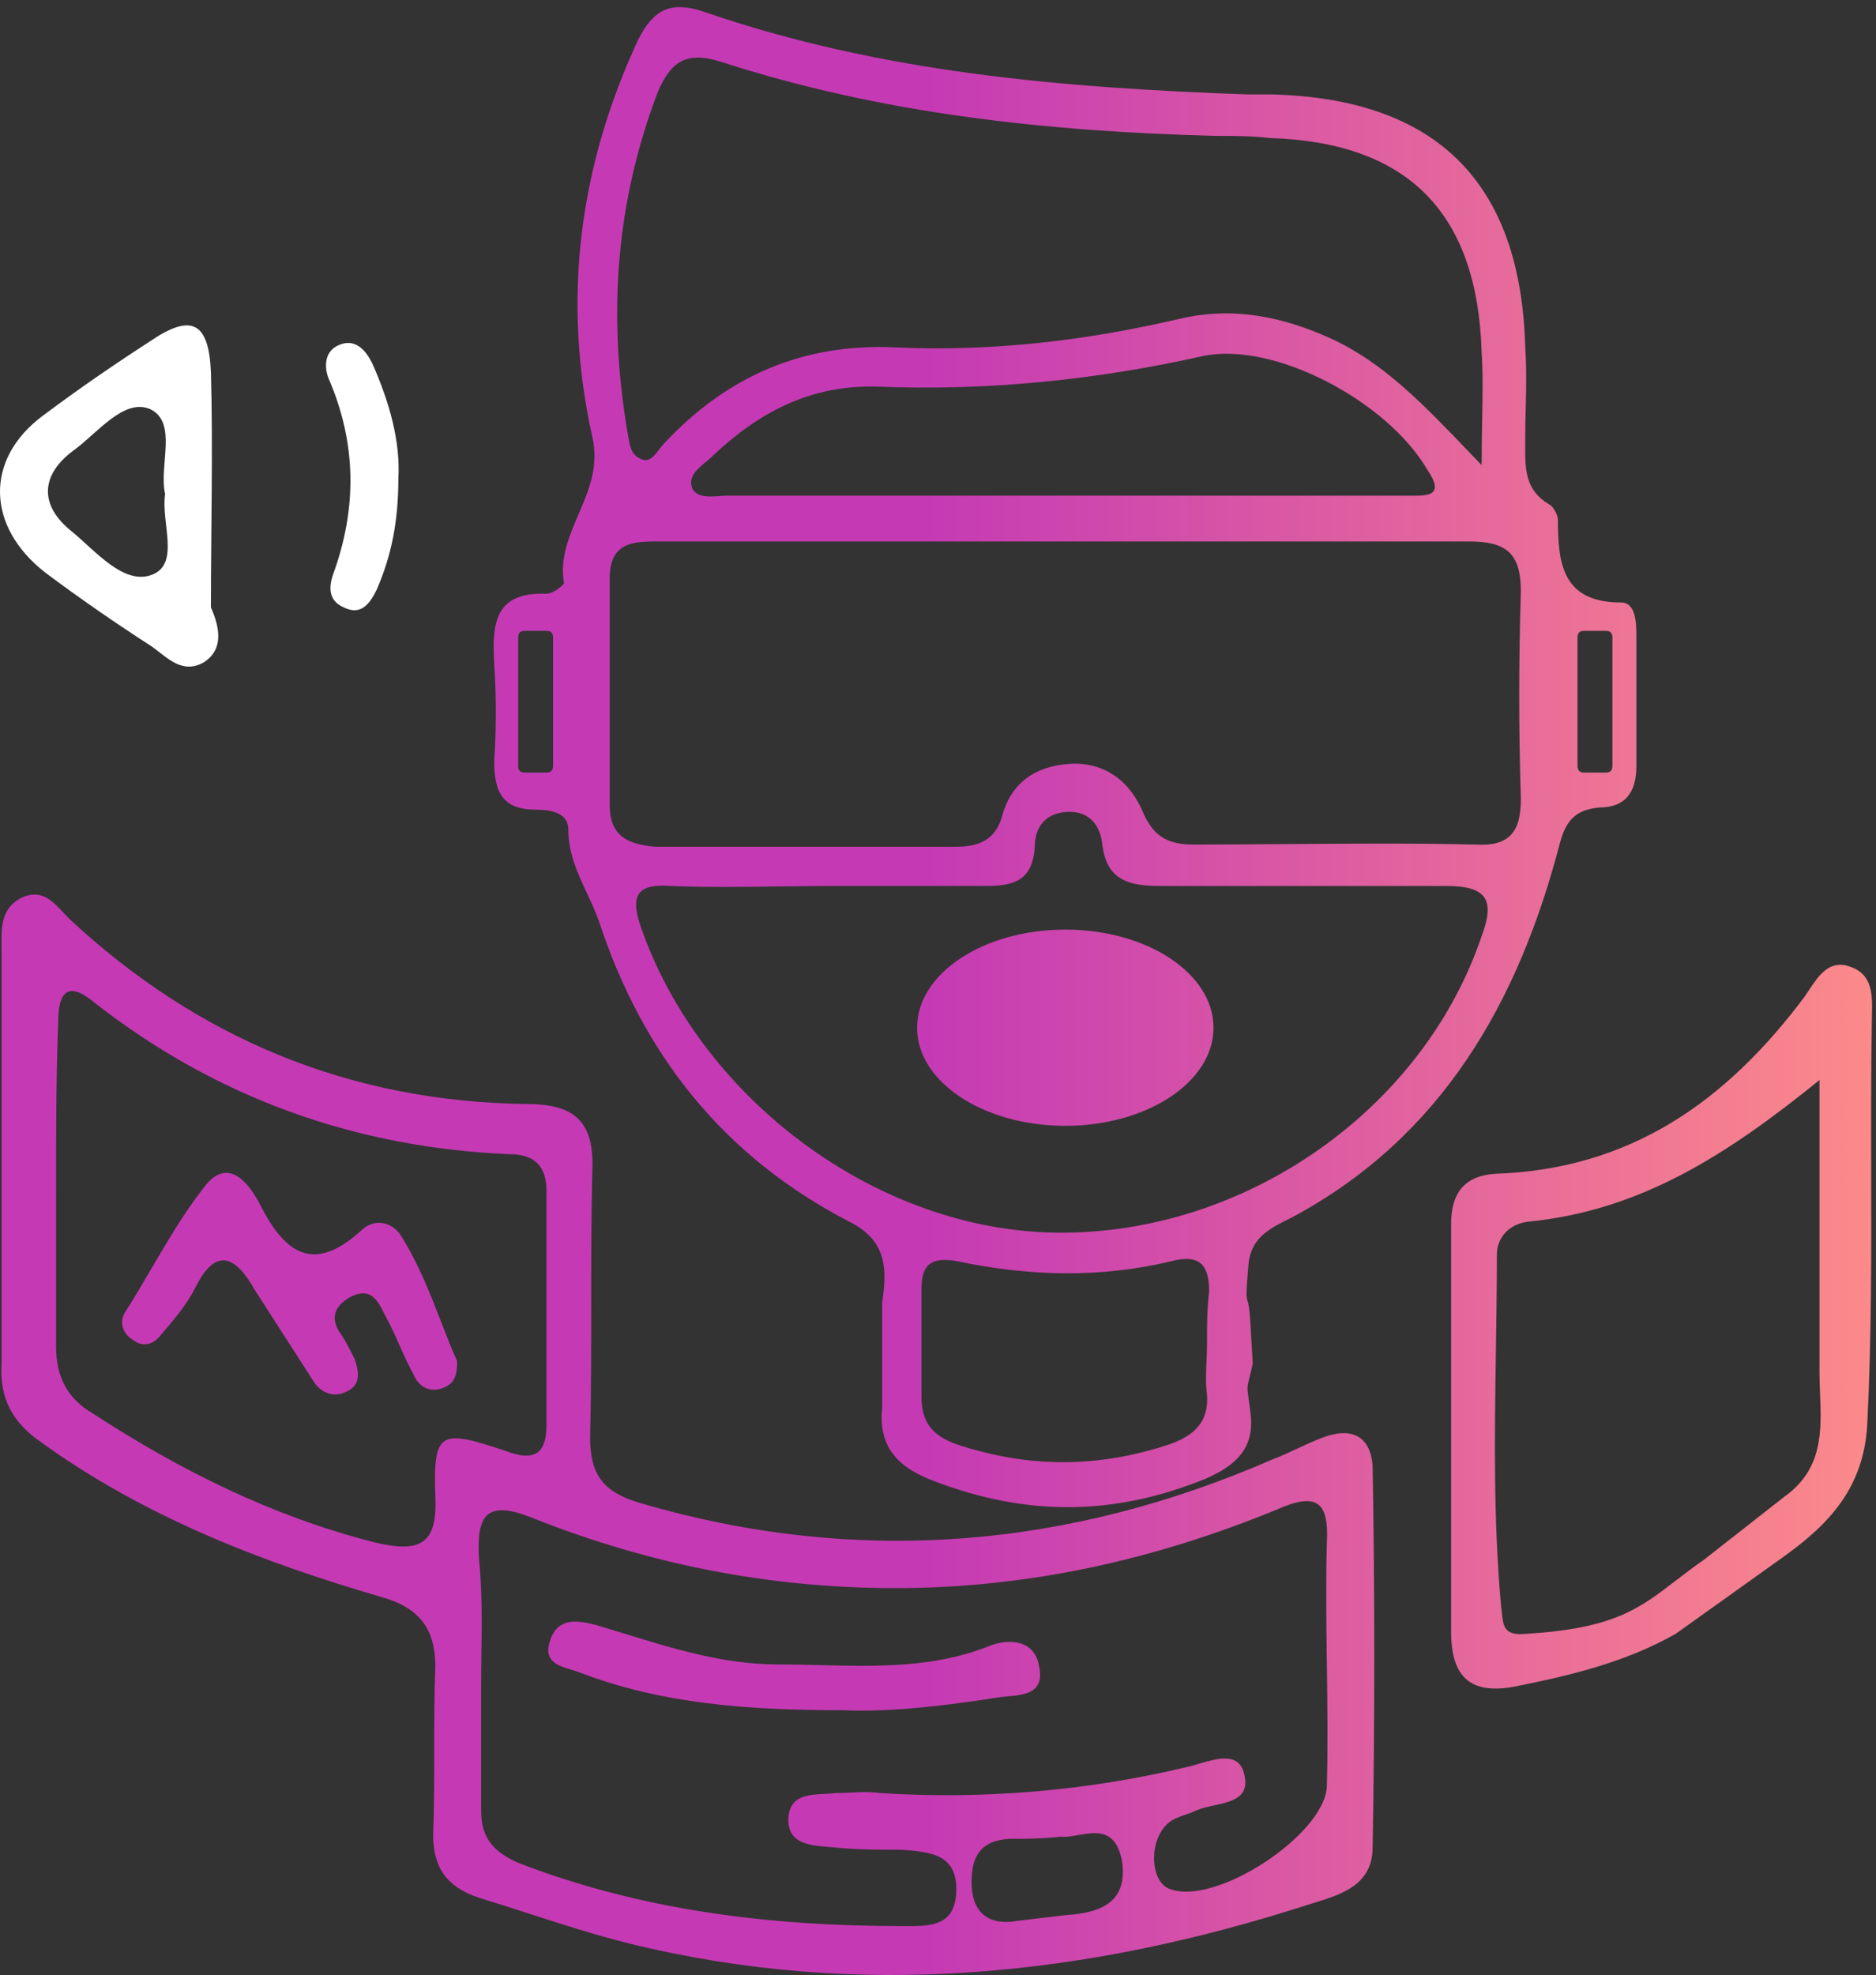 <?xml version="1.0" encoding="UTF-8"?> <svg xmlns="http://www.w3.org/2000/svg" width="248" height="261" viewBox="0 0 248 261" fill="none"><rect x="0" y="0" width="248" height="261" fill="#333333" stroke="none"/><path fill-rule="evenodd" clip-rule="evenodd" d="M165.321 175.289C165.198 172.84 165.024 172.264 164.908 171.881C164.751 171.363 164.701 171.198 165.033 167.22C165.31 163.614 167.724 162.411 170.475 161.041C170.582 160.988 170.689 160.935 170.796 160.881C190.678 150.219 200.764 132.354 206.239 111.318C207.103 108.149 208.544 106.996 211.426 106.708C214.883 106.708 216.324 104.691 216.324 101.233V84.232C216.324 82.503 216.324 79.621 214.307 79.621C206.527 79.621 205.951 74.435 205.951 68.672C205.951 68.095 205.374 66.943 204.798 66.655C201.589 64.783 201.606 61.918 201.625 58.752V58.749C201.627 58.505 201.628 58.258 201.628 58.01C201.628 56.665 201.66 55.321 201.692 53.976C201.756 51.286 201.82 48.597 201.628 45.907C201.052 24.008 189.814 13.058 168.202 12.482H165.033C140.54 11.617 116.335 9.6 92.994 1.532C88.672 0.091 86.367 1.244 84.35 5.278C76.57 21.991 74.264 39.568 78.298 57.722C79.202 61.638 77.822 64.846 76.464 68.004C75.224 70.886 74.002 73.728 74.552 77.028C74.552 77.316 73.112 78.469 72.247 78.469C65.331 78.181 65.043 82.503 65.331 87.69C65.62 92.012 65.62 96.335 65.331 100.657C65.331 104.691 66.484 106.996 70.806 106.996C72.535 106.996 75.129 107.284 75.129 109.59C75.129 112.76 76.355 115.386 77.59 118.029C78.151 119.229 78.713 120.432 79.163 121.692C84.926 139.269 95.588 152.813 112.3 161.457C117.487 164.051 117.199 168.085 116.623 172.119V185.95C116.046 191.425 118.928 194.019 123.539 195.748C135.641 200.358 147.167 200.358 159.27 195.459C163.304 193.731 165.897 191.425 165.321 186.815C165.227 186.063 165.148 185.488 165.086 185.034C164.951 184.045 164.894 183.63 164.929 183.223C164.954 182.93 165.027 182.64 165.152 182.141C165.262 181.702 165.414 181.099 165.609 180.187L165.321 175.289ZM208.544 84.232C208.544 83.656 208.832 83.368 209.408 83.368H212.29C212.866 83.368 213.154 83.656 213.154 84.232V101.233C213.154 101.809 212.866 102.098 212.29 102.098H209.408C208.832 102.098 208.544 101.809 208.544 101.233V84.232ZM73.112 101.233C73.112 101.809 72.823 102.098 72.247 102.098H69.366C68.789 102.098 68.501 101.809 68.501 101.233V84.232C68.501 83.656 68.789 83.368 69.366 83.368H72.247C72.823 83.368 73.112 83.656 73.112 84.232V101.233ZM86.943 12.194C88.672 8.159 90.689 6.719 95.299 8.159C116.623 15.075 138.523 17.38 160.71 17.957H160.711C163.016 17.957 165.609 17.957 167.914 18.245C186.068 18.821 195.289 28.042 195.865 46.484C196.051 49.27 195.997 52.176 195.936 55.51V55.51V55.511C195.902 57.349 195.865 59.318 195.865 61.468C195.382 60.964 194.905 60.466 194.435 59.974C188.174 53.431 182.951 47.971 175.983 44.755C169.643 41.873 163.016 40.433 155.812 42.161C143.421 45.043 131.031 46.484 118.352 45.907C106.249 45.331 96.164 49.654 87.807 58.586C87.6 58.794 87.392 59.068 87.176 59.353C86.494 60.254 85.732 61.26 84.638 60.603C83.443 60.125 83.239 58.855 83.04 57.613C82.999 57.357 82.958 57.103 82.909 56.857C80.316 41.297 81.468 26.601 86.943 12.194ZM186.068 65.502H147.455H140.251H96.164C95.859 65.502 95.516 65.528 95.157 65.555L95.156 65.555C93.813 65.656 92.235 65.774 91.553 64.638C90.874 63.053 92.151 62.002 93.288 61.066C93.599 60.81 93.9 60.562 94.147 60.315C100.198 54.552 107.114 50.806 116.047 51.094C130.454 51.671 144.862 50.23 158.981 47.06C168.491 45.043 183.475 53.111 188.661 62.044C191.083 65.542 188.731 65.522 186.532 65.504C186.376 65.503 186.221 65.502 186.068 65.502ZM80.604 106.42V76.452C80.604 71.553 83.773 71.553 87.231 71.553H141.116H194.136C199.035 71.553 201.052 72.994 201.052 78.181C200.764 87.402 200.764 96.623 201.052 105.555C201.052 109.878 199.611 111.895 195.001 111.607C186.74 111.415 178.48 111.479 170.219 111.543L170.217 111.543C166.087 111.575 161.958 111.607 157.829 111.607C154.659 111.607 152.642 110.742 151.201 107.572C149.472 103.25 146.015 100.657 141.404 100.945C136.794 101.233 133.624 103.538 132.471 107.861C131.607 111.03 129.302 111.895 126.42 111.895H86.655C82.621 111.607 80.604 110.166 80.604 106.42ZM159.492 179.921V179.921C159.429 181.425 159.367 182.886 159.558 184.221C159.846 187.967 157.829 189.696 154.659 190.849C145.15 194.019 135.929 194.019 126.42 190.849C123.25 189.696 121.81 187.967 121.81 184.51V170.39C121.81 167.22 122.962 166.068 126.42 166.644C135.929 168.661 145.438 168.949 154.947 166.644C158.405 165.78 159.846 166.932 159.846 170.678C159.558 172.983 159.558 175.288 159.558 177.592V177.594C159.558 178.373 159.525 179.153 159.492 179.921ZM139.675 162.898C115.758 162.61 92.418 145.032 84.638 122.268C83.197 117.946 84.638 116.793 88.672 117.082C93.464 117.273 98.128 117.21 102.834 117.146C105.203 117.114 107.583 117.082 109.995 117.082H130.166C133.912 117.082 136.505 116.505 136.794 111.895C136.794 109.013 138.523 107.284 141.404 107.284C143.997 107.284 145.438 109.013 145.726 111.607C146.303 116.505 149.472 117.082 153.507 117.082H191.255C196.73 117.082 197.594 119.099 195.865 123.709C188.085 146.761 164.456 163.186 139.675 162.898ZM0.209 125.438V152.813V180.187C-0.08 184.798 1.649 187.967 5.395 190.561C18.939 200.358 34.499 206.409 50.347 211.02C55.534 212.46 57.551 215.342 57.551 220.241C57.407 223.842 57.407 227.516 57.407 231.226V231.226C57.407 234.936 57.407 238.682 57.263 242.428C57.263 246.751 58.992 249.344 63.314 250.785C65.524 251.457 67.701 252.162 69.878 252.866C74.232 254.275 78.587 255.684 83.197 256.836C113.741 264.328 143.709 261.158 173.101 251.649C173.274 251.596 173.449 251.543 173.625 251.489C177.263 250.382 181.457 249.105 181.457 244.157C181.746 227.444 181.746 210.443 181.457 193.73C181.169 189.696 178.576 188.544 174.83 189.984C173.677 190.417 172.597 190.921 171.516 191.425C170.436 191.929 169.355 192.434 168.202 192.866C141.116 204.68 113.165 206.985 84.638 198.629C79.739 197.188 78.01 194.883 78.01 189.984C78.154 184.222 78.154 178.387 78.154 172.516V172.515C78.154 166.644 78.154 160.737 78.298 154.83C78.587 148.49 76.281 145.897 69.654 145.897C46.313 145.609 26.142 137.252 9.141 121.404C8.881 121.144 8.628 120.871 8.375 120.599L8.375 120.599L8.375 120.599L8.375 120.598L8.375 120.598C6.947 119.06 5.538 117.543 3.09 118.522C0.163 119.853 0.185 122.412 0.205 124.838C0.207 125.039 0.209 125.239 0.209 125.438ZM63.602 239.259V222.834C63.602 221.478 63.62 220.105 63.638 218.719C63.692 214.505 63.748 210.169 63.314 205.833C63.026 200.358 64.179 198.053 70.518 200.646C85.79 206.697 101.639 209.867 118.352 209.867C135.929 209.867 152.642 206.121 168.779 199.493C173.965 197.188 175.694 198.341 175.406 203.816C175.262 209.147 175.334 214.549 175.406 219.952V219.953C175.478 225.356 175.55 230.758 175.406 236.089C175.118 242.428 160.71 251.938 154.659 249.632C152.066 248.768 151.778 243.293 154.371 240.988C154.926 240.433 155.838 240.115 156.724 239.806C157.218 239.634 157.705 239.465 158.117 239.259C158.802 238.954 159.648 238.771 160.5 238.585C162.876 238.069 165.305 237.541 164.456 234.36C163.75 231.535 160.928 232.365 158.504 233.077C157.961 233.237 157.439 233.39 156.964 233.496C143.709 236.665 130.166 237.818 116.335 236.954C115.001 236.763 113.793 236.824 112.545 236.888H112.545H112.544H112.544H112.543C111.904 236.92 111.254 236.954 110.572 236.954C110.11 237.005 109.621 237.029 109.128 237.053C106.848 237.164 104.469 237.281 104.232 240.123C103.981 243.638 107.012 243.872 109.511 244.064L109.512 244.064C109.881 244.093 110.238 244.12 110.572 244.157C113.453 244.446 116.335 244.446 119.216 244.446C122.962 244.734 126.42 245.022 126.42 249.632C126.42 254.56 123.039 254.546 119.736 254.532H119.735H119.735L119.551 254.532C119.439 254.531 119.327 254.531 119.216 254.531C101.927 254.531 84.926 252.514 68.501 246.174C65.331 244.734 63.602 243.005 63.602 239.259ZM7.412 177.882V157.135C7.412 149.643 7.412 142.151 7.701 134.947C7.701 130.913 9.141 129.76 12.311 132.354C28.448 145.032 46.89 151.66 67.349 152.524C70.806 152.524 72.247 154.253 72.247 157.423V188.256C72.247 192.29 70.518 193.154 66.772 191.713C58.128 188.832 57.263 189.12 57.551 197.765C57.839 204.104 55.534 205.257 49.483 203.816C35.94 200.358 23.837 194.307 12.311 186.815C8.853 184.798 7.412 181.916 7.412 177.882ZM133.336 243.005C135.353 243.005 137.658 243.005 140.251 242.717C140.93 242.792 141.726 242.65 142.554 242.504C144.889 242.089 147.469 241.631 148.32 245.886C149.184 251.649 145.15 252.802 140.828 253.09C138.234 253.378 135.929 253.666 133.624 253.955C130.166 254.243 128.437 252.226 128.437 248.768C128.437 245.31 129.59 243.293 133.336 243.005ZM200.476 222.834C207.679 221.393 214.883 219.664 221.511 215.918L235.63 205.833C241.682 201.51 246.58 196.612 246.868 187.679C247.409 176.694 247.386 165.822 247.364 154.922C247.35 148.38 247.337 141.828 247.445 135.235C247.445 134.878 247.454 134.512 247.462 134.143C247.526 131.532 247.593 128.753 244.563 127.743C241.845 126.755 240.398 128.945 239.133 130.861C238.922 131.179 238.717 131.49 238.512 131.777C228.138 145.609 215.46 154.541 197.594 155.118C193.56 155.406 191.831 157.711 191.831 161.745V215.63C191.831 221.969 194.713 223.987 200.476 222.834ZM240.603 184.15C240.799 189.087 240.998 194.136 235.919 197.765L225.257 206.121C223.823 207.114 222.6 208.054 221.459 208.931C216.638 212.636 213.278 215.219 201.628 215.918C198.868 216.169 198.73 214.891 198.55 213.224L198.55 213.223C198.523 212.976 198.496 212.721 198.459 212.46C197.411 201.144 197.582 189.827 197.754 178.51C197.818 174.267 197.882 170.023 197.882 165.779C197.882 163.474 199.611 161.745 201.916 161.457C216.9 160.016 228.426 152.524 240.529 142.727V181.34C240.529 182.265 240.566 183.206 240.603 184.15ZM111.436 226.004C98.757 226.004 87.519 225.139 76.858 221.105C76.456 220.933 75.997 220.795 75.531 220.655C73.658 220.092 71.67 219.495 72.823 216.495C73.976 213.613 76.569 214.189 78.875 214.766C80.107 215.131 81.339 215.51 82.573 215.89L82.575 215.891L82.576 215.891L82.577 215.892C89.136 217.912 95.76 219.952 102.791 219.952C104.631 219.952 106.482 219.998 108.338 220.044C115.784 220.229 123.304 220.415 130.454 217.647C133.048 216.495 136.794 216.495 137.37 220.241C138.123 223.754 135.379 223.989 133.136 224.181C132.803 224.21 132.481 224.238 132.183 224.275C124.979 225.427 117.487 226.292 111.436 226.004ZM58.704 183.357C60.145 182.781 60.433 181.628 60.433 179.899C59.699 178.248 59.023 176.509 58.332 174.729C56.852 170.918 55.298 166.918 52.941 163.186C51.5 161.169 49.195 161.169 47.754 162.61C41.127 168.661 37.38 165.203 34.211 158.864C32.482 155.694 29.889 153.101 27.007 156.847C24.317 160.304 22.14 164.018 19.963 167.732C18.875 169.589 17.786 171.446 16.633 173.271C15.769 174.424 16.057 176.153 17.498 177.017C18.939 178.17 20.379 177.594 21.244 176.441C22.973 174.424 24.702 172.407 25.854 170.102C28.448 164.915 31.041 165.779 33.635 170.39L41.415 182.492C42.279 183.933 44.008 184.798 45.737 183.933C47.754 183.069 47.466 181.34 46.89 179.611C46.313 178.458 45.737 177.306 45.161 176.441C43.432 174.136 44.296 172.407 46.601 171.254C49.087 170.15 49.984 171.957 50.816 173.631C50.852 173.704 50.888 173.776 50.924 173.848C51.644 175.144 52.22 176.441 52.797 177.738C53.373 179.035 53.949 180.331 54.67 181.628C55.246 183.069 56.687 184.221 58.704 183.357ZM160.422 135.812C160.422 142.973 151.65 148.778 140.828 148.778C130.006 148.778 121.233 142.973 121.233 135.812C121.233 128.65 130.006 122.845 140.828 122.845C151.65 122.845 160.422 128.65 160.422 135.812Z" fill="url(#paint0_linear_1202_136)"></path><path d="M27.881 80.272C29.034 82.865 29.61 85.747 27.017 87.476C24.135 89.205 22.118 86.9 20.101 85.459C15.202 82.289 10.592 79.119 5.981 75.662C-1.799 69.61 -2.087 60.678 5.693 54.914C10.303 51.457 14.914 48.287 19.813 45.117C25.288 41.371 27.593 42.524 27.881 49.151C28.169 59.237 27.881 69.898 27.881 80.272ZM21.83 65.288C20.965 61.542 23.559 55.779 19.813 54.05C16.355 52.609 12.897 57.22 9.727 59.525C5.405 62.695 5.117 66.729 9.439 70.187C12.609 72.78 16.355 77.391 20.101 75.95C23.847 74.509 21.253 69.034 21.83 65.288Z" fill="white"></path><path d="M52.661 63.271C52.661 68.746 51.797 73.356 49.78 77.967C48.915 79.696 47.763 81.425 45.458 80.272C43.44 79.407 43.44 77.679 44.017 75.95C47.186 67.305 47.186 58.66 43.44 50.016C42.864 48.575 42.864 46.558 44.593 45.694C46.898 44.541 48.339 46.27 49.203 47.999C51.509 53.185 52.95 58.372 52.661 63.271Z" fill="white"></path><defs><linearGradient id="paint0_linear_1202_136" x1="0.178" y1="130.596" x2="247.481" y2="130.596" gradientUnits="userSpaceOnUse"><stop offset="0.495" stop-color="#C53AB4"></stop><stop offset="1" stop-color="#FC8A8A"></stop></linearGradient></defs></svg> 